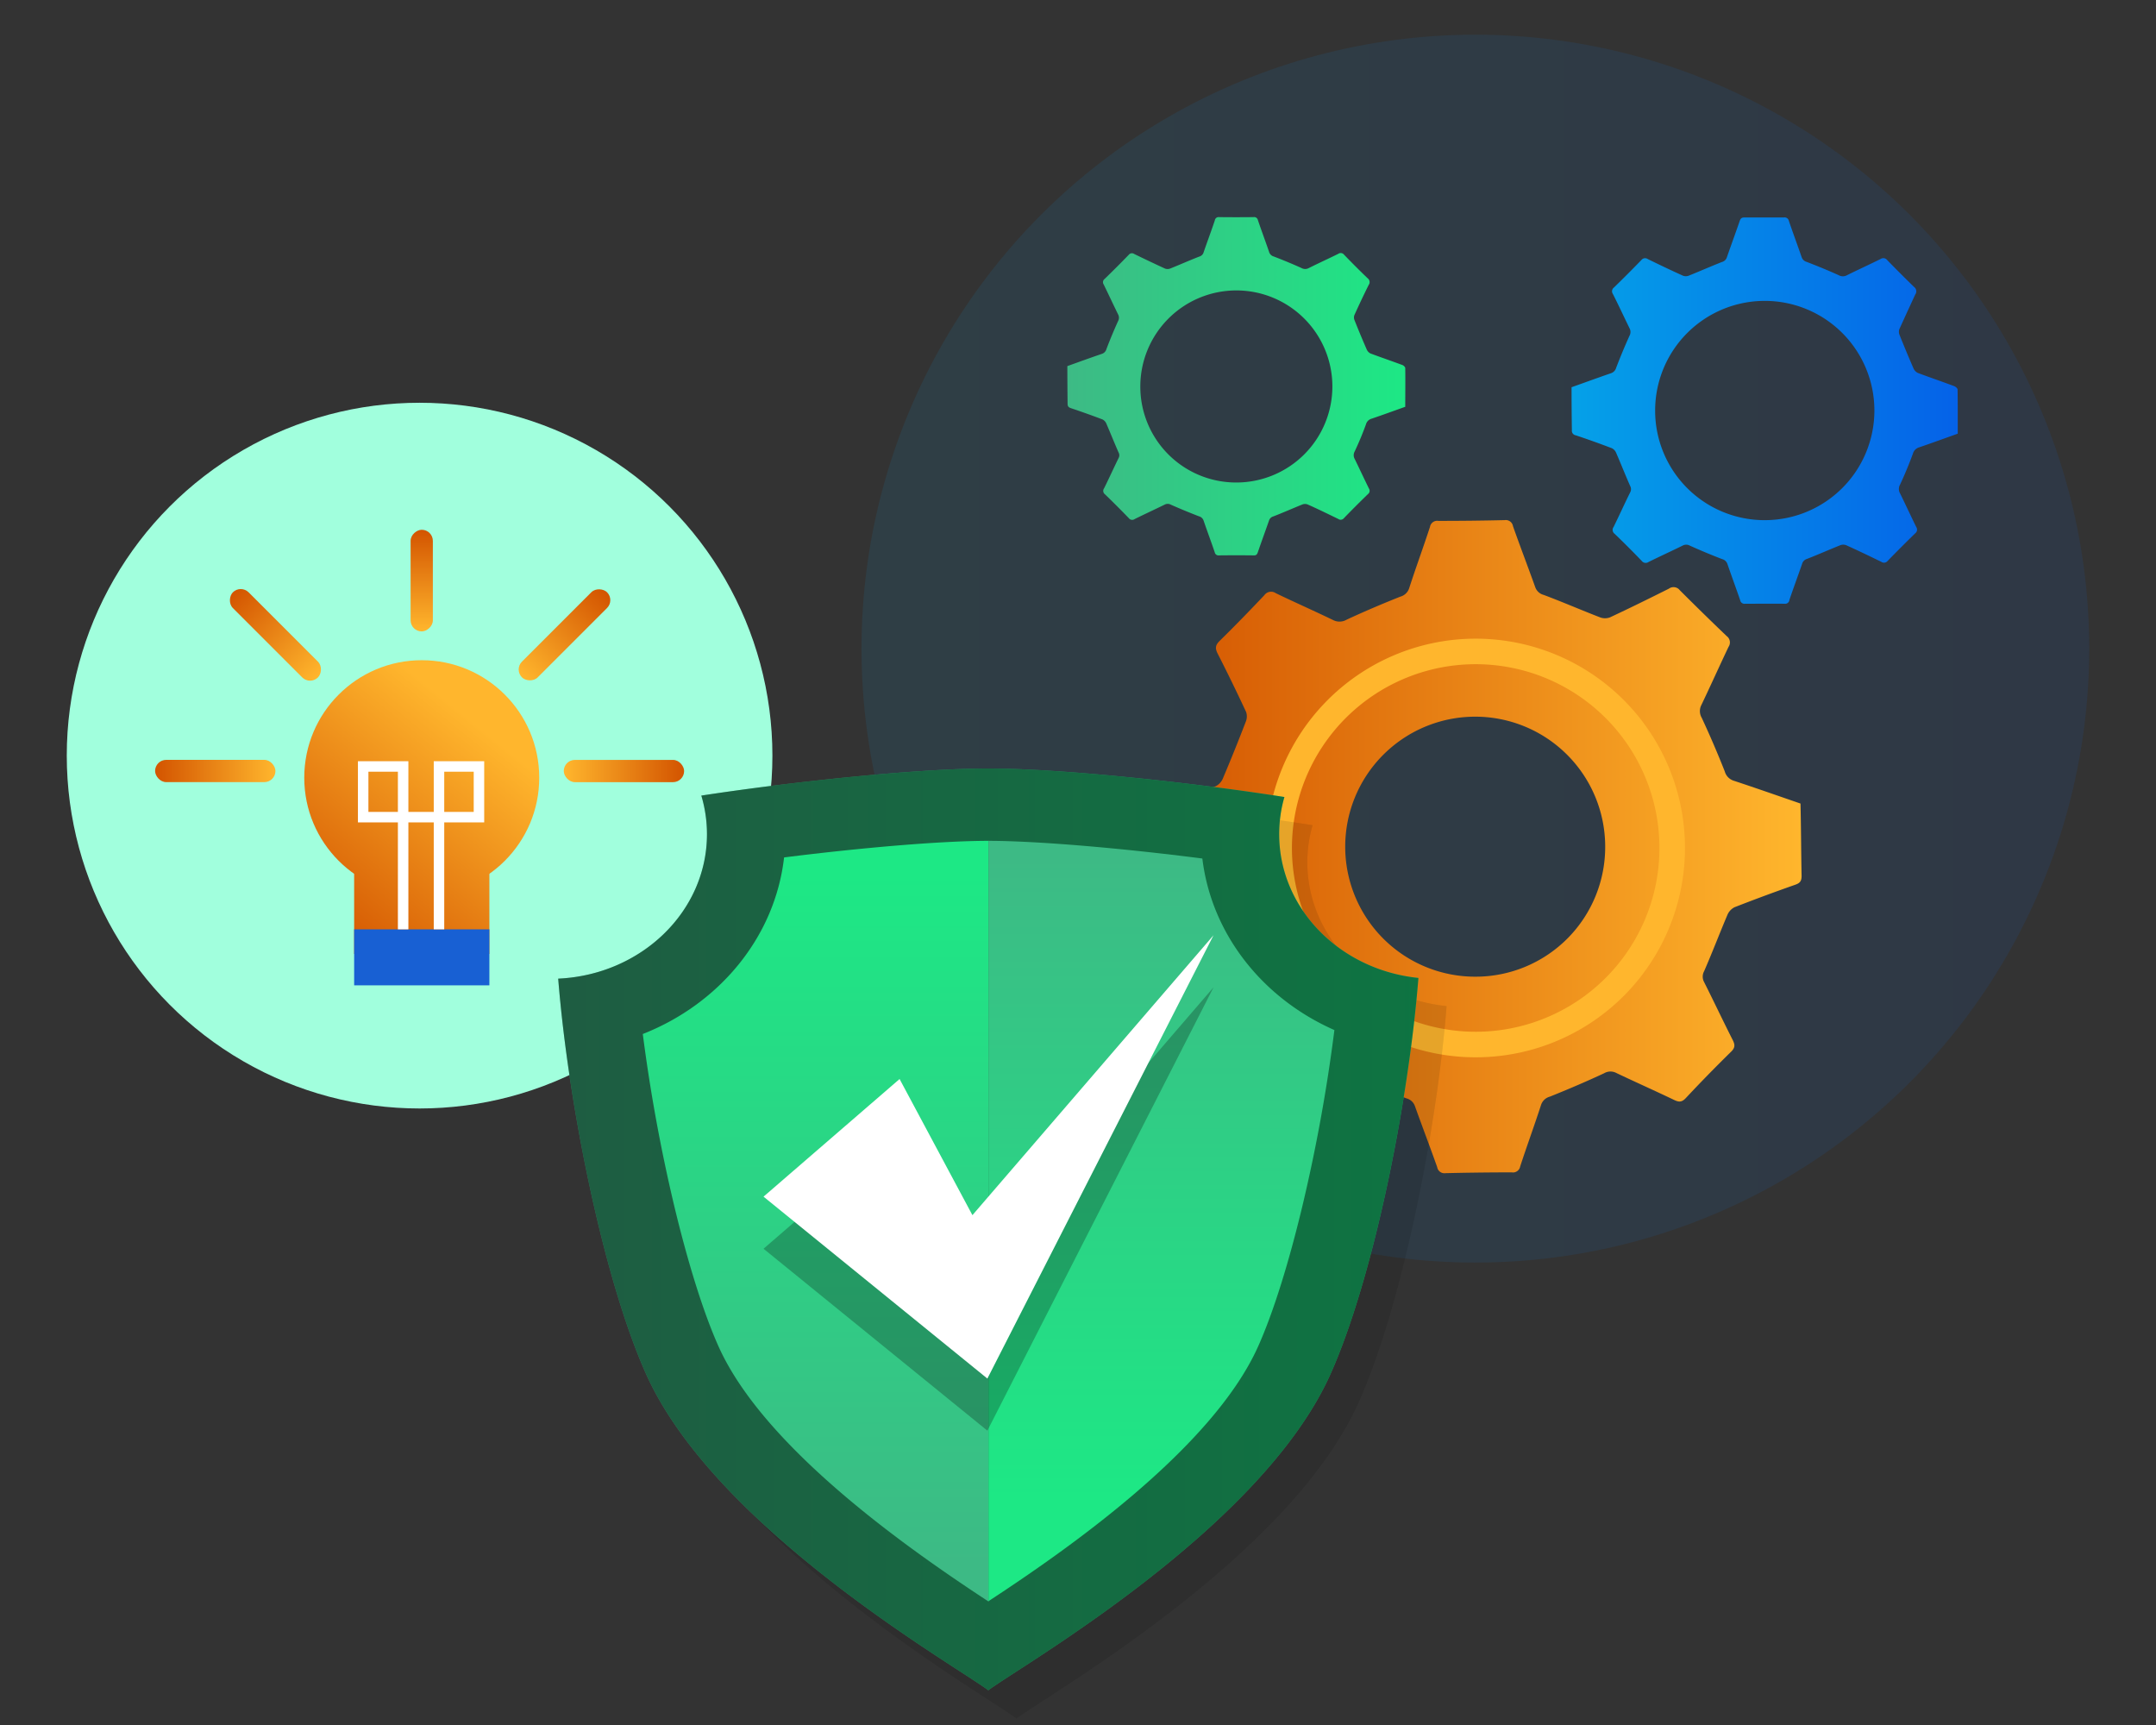 <svg xmlns="http://www.w3.org/2000/svg" xmlns:xlink="http://www.w3.org/1999/xlink" viewBox="0 0 650 520"><rect x="0" y="0" width="650" height="520" fill="#333333" stroke="none"/><defs><style>.cls-1{isolation:isolate;}.cls-2{fill:#a1ffdd;}.cls-17,.cls-3{opacity:0.1;}.cls-3{fill:url(#linear-gradient);}.cls-4{fill:url(#linear-gradient-2);}.cls-5{fill:url(#linear-gradient-3);}.cls-6{fill:#1860d3;}.cls-7{fill:none;stroke:#fff;stroke-miterlimit:10;stroke-width:3.16px;}.cls-8{fill:url(#linear-gradient-4);}.cls-9{fill:url(#linear-gradient-5);}.cls-10{fill:url(#linear-gradient-6);}.cls-11{fill:url(#linear-gradient-7);}.cls-12{fill:url(#linear-gradient-8);}.cls-13{fill:url(#linear-gradient-9);}.cls-14{fill:url(#linear-gradient-10);}.cls-15{fill:url(#linear-gradient-11);}.cls-16{fill:url(#linear-gradient-12);}.cls-17{mix-blend-mode:multiply;}.cls-18{opacity:0.5;}.cls-19{fill:url(#linear-gradient-13);}.cls-20{fill:url(#linear-gradient-14);}.cls-21{fill:url(#linear-gradient-15);}.cls-22{opacity:0.25;}.cls-23{fill:#fff;}</style><linearGradient id="linear-gradient" x1="259.73" y1="195.53" x2="629.87" y2="195.53" gradientUnits="userSpaceOnUse"><stop offset="0" stop-color="#05a1e8"/><stop offset="1" stop-color="#0562e8"/></linearGradient><linearGradient id="linear-gradient-2" x1="91.21" y1="278.86" x2="141.53" y2="216.67" gradientUnits="userSpaceOnUse"><stop offset="0" stop-color="#d35400"/><stop offset="1" stop-color="#ffb62d"/></linearGradient><linearGradient id="linear-gradient-3" x1="110.44" y1="294.42" x2="160.76" y2="232.23" xlink:href="#linear-gradient-2"/><linearGradient id="linear-gradient-4" x1="46.76" y1="232.42" x2="83.03" y2="232.42" xlink:href="#linear-gradient-2"/><linearGradient id="linear-gradient-5" x1="834.63" y1="-1235.6" x2="870.91" y2="-1235.6" gradientTransform="translate(-769.74 1426.98)" xlink:href="#linear-gradient-2"/><linearGradient id="linear-gradient-6" x1="-2521.32" y1="232.42" x2="-2485.04" y2="232.42" gradientTransform="matrix(1, 0, 0, -1, 2691.3, 464.84)" xlink:href="#linear-gradient-2"/><linearGradient id="linear-gradient-7" x1="-981.43" y1="580.46" x2="-945.15" y2="580.46" gradientTransform="matrix(1, 0, 0, -1, 1133.49, 771.83)" xlink:href="#linear-gradient-2"/><linearGradient id="linear-gradient-8" x1="390.15" y1="-2826.91" x2="420.79" y2="-2826.91" gradientTransform="translate(-278.32 3001.93)" xlink:href="#linear-gradient-2"/><linearGradient id="linear-gradient-9" x1="346.44" y1="255.21" x2="543.16" y2="255.21" xlink:href="#linear-gradient-2"/><linearGradient id="linear-gradient-10" x1="278.2" y1="422.32" x2="406.07" y2="294.44" xlink:href="#linear-gradient-2"/><linearGradient id="linear-gradient-11" x1="473.78" y1="123.75" x2="590.2" y2="123.75" xlink:href="#linear-gradient"/><linearGradient id="linear-gradient-12" x1="321.77" y1="116.5" x2="423.71" y2="116.5" gradientUnits="userSpaceOnUse"><stop offset="0" stop-color="#3dba85"/><stop offset="1" stop-color="#1de885"/></linearGradient><linearGradient id="linear-gradient-13" x1="168.29" y1="370.6" x2="427.63" y2="370.6" xlink:href="#linear-gradient-12"/><linearGradient id="linear-gradient-14" x1="245.89" y1="471.65" x2="245.89" y2="263.4" xlink:href="#linear-gradient-12"/><linearGradient id="linear-gradient-15" x1="350.16" y1="258.45" x2="350.16" y2="451.89" xlink:href="#linear-gradient-12"/></defs><g class="cls-1"><g id="Layer_1" data-name="Layer 1"><circle class="cls-2" cx="126.5" cy="227.78" r="106.37"/><circle class="cls-3" cx="444.8" cy="195.53" r="185.07"/><circle class="cls-4" cx="127.15" cy="234.44" r="35.42"/><rect class="cls-5" x="106.77" y="259.98" width="40.77" height="27.59"/><rect class="cls-6" x="106.77" y="280.15" width="40.77" height="16.88"/><polyline class="cls-7" points="132.35 280.15 132.35 231.05 144.4 231.05 144.4 246.33 126.94 246.33 109.49 246.33 109.49 231.05 121.54 231.05 121.54 280.15"/><rect class="cls-8" x="46.76" y="229.06" width="36.28" height="6.71" rx="3.35"/><rect class="cls-9" x="64.9" y="188.02" width="36.28" height="6.71" rx="3.35" transform="translate(159.64 -2.66) rotate(45)"/><rect class="cls-10" x="169.97" y="229.06" width="36.28" height="6.71" rx="3.35" transform="translate(376.22 464.84) rotate(-180)"/><rect class="cls-11" x="152.06" y="188.02" width="36.28" height="6.71" rx="3.35" transform="translate(425.86 206.34) rotate(135)"/><rect class="cls-12" x="111.83" y="171.67" width="30.64" height="6.71" rx="3.35" transform="translate(302.17 47.87) rotate(90)"/><path class="cls-13" d="M543.15,264.06c0,1.56-.5,2.15-1.93,2.65q-9.21,3.23-18.3,6.78a4.57,4.57,0,0,0-2.16,2.37c-2.38,5.61-4.55,11.32-7,16.92a3.4,3.4,0,0,0,0,3.26c2.92,5.81,5.7,11.7,8.64,17.5.7,1.41.73,2.28-.48,3.48q-7,6.86-13.68,14c-1.15,1.22-2,1.28-3.45.59-5.79-2.78-11.67-5.39-17.47-8.15a3.78,3.78,0,0,0-3.7.07c-5.38,2.51-10.85,4.84-16.36,7.05a3.83,3.83,0,0,0-2.68,2.57c-2,6.18-4.26,12.3-6.27,18.48a2.2,2.2,0,0,1-2.52,1.78q-10,0-20,.24a2.2,2.2,0,0,1-2.5-1.82c-2.17-6.13-4.5-12.21-6.69-18.33a3.65,3.65,0,0,0-2.56-2.39c-5.71-2.14-11.31-4.57-17-6.77a4.19,4.19,0,0,0-3,0c-6,2.8-11.87,5.7-17.76,8.65-1.3.65-2.16.7-3.28-.43q-7-7-14.15-13.84a2.38,2.38,0,0,1-.57-3.26c2.73-5.73,5.32-11.53,8.07-17.25a4.4,4.4,0,0,0-.09-4.34q-3.71-7.71-6.74-15.72a4.64,4.64,0,0,0-3.27-3.22c-6.56-2.15-13.06-4.44-19.66-6.71-.09-7.57-.21-15-.18-22.5,0-.61.93-1.52,1.62-1.79,6.14-2.35,12.36-4.54,18.49-6.93a4.56,4.56,0,0,0,2.17-2.36q3.57-8.43,6.86-17a4.2,4.2,0,0,0,.14-3q-4.11-8.84-8.55-17.54c-.8-1.57-.81-2.55.52-3.86,4.6-4.51,9.09-9.13,13.51-13.81a2.5,2.5,0,0,1,3.45-.62c5.72,2.76,11.53,5.32,17.24,8.08a4.26,4.26,0,0,0,4.15-.1c5.31-2.47,10.71-4.76,16.16-6.93a3.85,3.85,0,0,0,2.68-2.57c2-6.18,4.26-12.3,6.27-18.48a2.2,2.2,0,0,1,2.52-1.79c6.68,0,13.36-.07,20-.23a2.2,2.2,0,0,1,2.5,1.82c2.16,6.13,4.5,12.21,6.69,18.33a3.65,3.65,0,0,0,2.56,2.39c5.71,2.14,11.31,4.57,17,6.77a4.25,4.25,0,0,0,3,0c6-2.8,11.87-5.7,17.76-8.65a2.37,2.37,0,0,1,3.27.46q7,7,14.15,13.84a2.37,2.37,0,0,1,.55,3.26c-2.76,5.8-5.39,11.67-8.16,17.47a4,4,0,0,0,.09,3.91q3.72,8,6.94,16.15a4.07,4.07,0,0,0,2.74,2.82c6.7,2.21,13.35,4.55,20.09,6.87C543,249.61,543,256.84,543.15,264.06ZM483.94,255a39.19,39.19,0,1,0-38.78,39.42A39.09,39.09,0,0,0,483.94,255Z"/><path class="cls-14" d="M381.8,256.32a63.1,63.1,0,1,0,62.39-63.79A63.11,63.11,0,0,0,381.8,256.32Zm7.7-.08a55.4,55.4,0,1,1,56,54.78A55.41,55.41,0,0,1,389.5,256.24Z"/><path class="cls-15" d="M473.8,116.73c4-1.42,7.9-2.85,11.85-4.21a2.41,2.41,0,0,0,1.61-1.69q1.86-4.86,4-9.6a2.37,2.37,0,0,0,0-2.32c-1.68-3.42-3.27-6.88-5-10.29a1.41,1.41,0,0,1,.31-1.94q4.2-4.08,8.28-8.29a1.41,1.41,0,0,1,1.94-.29c3.51,1.71,7,3.39,10.58,5a2.43,2.43,0,0,0,1.76,0c3.35-1.34,6.66-2.81,10-4.12a2.12,2.12,0,0,0,1.5-1.43c1.26-3.64,2.6-7.25,3.85-10.9.27-.8.59-1.1,1.46-1.09,4,0,7.91,0,11.87,0a1.3,1.3,0,0,1,1.5,1c1.23,3.65,2.59,7.26,3.84,10.91a2.26,2.26,0,0,0,1.6,1.5c3.24,1.25,6.46,2.57,9.62,4a2.49,2.49,0,0,0,2.45,0c3.37-1.67,6.79-3.23,10.16-4.9a1.47,1.47,0,0,1,2,.35q4,4.11,8.09,8.09a1.63,1.63,0,0,1,.34,2.28Q575,94,572.6,99.28a2.54,2.54,0,0,0,.11,1.75q2,5,4.17,10a2.74,2.74,0,0,0,1.3,1.38c3.65,1.38,7.35,2.63,11,4,.41.15,1,.68,1,1,.07,4.42.05,8.84.05,13.32-3.9,1.39-7.74,2.79-11.6,4.11a2.75,2.75,0,0,0-1.92,1.92c-1.16,3.17-2.46,6.3-3.89,9.36a2.62,2.62,0,0,0,0,2.57c1.66,3.37,3.23,6.79,4.89,10.16a1.4,1.4,0,0,1-.32,1.93q-4.2,4.1-8.29,8.3a1.4,1.4,0,0,1-1.93.27c-3.51-1.7-7-3.39-10.58-5a2.49,2.49,0,0,0-1.76,0c-3.35,1.34-6.65,2.81-10,4.11a2.19,2.19,0,0,0-1.5,1.44c-1.25,3.64-2.6,7.25-3.84,10.9A1.3,1.3,0,0,1,538,182c-4-.05-7.91,0-11.86,0a1.31,1.31,0,0,1-1.5-1.05c-1.24-3.64-2.59-7.25-3.84-10.9a2.27,2.27,0,0,0-1.61-1.51q-4.92-1.89-9.73-4.06a2.25,2.25,0,0,0-2.19,0c-3.42,1.68-6.88,3.26-10.3,4.95a1.47,1.47,0,0,1-2-.33q-4-4.17-8.19-8.19a1.46,1.46,0,0,1-.31-2.05c1.7-3.46,3.3-7,5-10.43a2,2,0,0,0,0-1.93c-1.46-3.3-2.78-6.66-4.23-10a2.68,2.68,0,0,0-1.3-1.39q-5.4-2.06-10.88-3.89a1.38,1.38,0,0,1-1.16-1.56C473.83,125.36,473.8,121.08,473.8,116.73ZM532,156.8A33.05,33.05,0,1,0,499,123.92,33,33,0,0,0,532,156.8Z"/><path class="cls-16" d="M321.79,110.36c3.49-1.25,6.92-2.5,10.38-3.68a2.1,2.1,0,0,0,1.41-1.48q1.62-4.26,3.51-8.42a2.09,2.09,0,0,0,0-2c-1.47-3-2.87-6-4.33-9a1.23,1.23,0,0,1,.26-1.69q3.69-3.57,7.26-7.26a1.23,1.23,0,0,1,1.69-.26q4.61,2.25,9.26,4.39a2.24,2.24,0,0,0,1.55,0c2.94-1.18,5.83-2.47,8.77-3.61A1.89,1.89,0,0,0,362.89,76c1.1-3.19,2.28-6.35,3.36-9.55a1.14,1.14,0,0,1,1.29-1q5.19.06,10.38,0a1.15,1.15,0,0,1,1.32.91c1.08,3.2,2.27,6.36,3.36,9.55A2,2,0,0,0,384,77.31c2.83,1.09,5.65,2.25,8.41,3.5a2.24,2.24,0,0,0,2.16,0c2.94-1.47,5.94-2.83,8.89-4.29a1.28,1.28,0,0,1,1.79.3c2.32,2.4,4.68,4.77,7.09,7.08a1.43,1.43,0,0,1,.29,2q-2.25,4.53-4.33,9.15a2.15,2.15,0,0,0,.09,1.53q1.75,4.41,3.65,8.76a2.41,2.41,0,0,0,1.14,1.21c3.2,1.2,6.43,2.3,9.63,3.49.36.13.85.6.85.92.06,3.87,0,7.74,0,11.67-3.41,1.21-6.77,2.44-10.16,3.59a2.41,2.41,0,0,0-1.68,1.69c-1,2.77-2.15,5.51-3.4,8.18a2.28,2.28,0,0,0,0,2.26c1.46,3,2.83,5.94,4.28,8.9a1.23,1.23,0,0,1-.28,1.69q-3.68,3.57-7.25,7.26a1.24,1.24,0,0,1-1.7.24c-3.07-1.49-6.15-3-9.26-4.38a2.21,2.21,0,0,0-1.54,0c-2.93,1.18-5.82,2.47-8.77,3.61a1.87,1.87,0,0,0-1.31,1.25c-1.11,3.19-2.28,6.35-3.37,9.55-.24.69-.52,1-1.28.95q-5.21-.06-10.39,0a1.15,1.15,0,0,1-1.32-.91c-1.08-3.2-2.27-6.36-3.36-9.55a2,2,0,0,0-1.4-1.32Q357.2,154,353,152.14a1.94,1.94,0,0,0-1.91,0c-3,1.46-6,2.85-9,4.33a1.29,1.29,0,0,1-1.79-.29c-2.35-2.43-4.74-4.83-7.17-7.17a1.29,1.29,0,0,1-.27-1.8c1.49-3,2.89-6.09,4.37-9.12a1.74,1.74,0,0,0,0-1.7c-1.28-2.89-2.44-5.83-3.7-8.73a2.43,2.43,0,0,0-1.14-1.22q-4.72-1.79-9.53-3.4c-.74-.26-1-.56-1-1.37C321.82,117.91,321.79,114.17,321.79,110.36Zm51,35.09a28.95,28.95,0,1,0-29-28.79A28.88,28.88,0,0,0,372.77,145.45Z"/><g class="cls-17"><path d="M394.14,259.94a40.27,40.27,0,0,1,1.58-11.18c-29.11-4.59-67.89-8.61-89.27-8.61-20.72,0-57.76,3.77-86.52,8.18a40.31,40.31,0,0,1,1.71,11.61c0,23.36-19.88,42.43-44.85,43.57,3.07,38.53,13.82,90.92,26.49,119.2,21,46.85,93.55,88.05,103.17,95.32,9.61-7.27,82.18-48.47,103.16-95.32,12.69-28.33,23.46-80.87,26.51-119.42C412.51,300.88,394.14,282.4,394.14,259.94Z"/><path class="cls-18" d="M394.14,259.94a40.27,40.27,0,0,1,1.58-11.18c-29.11-4.59-67.89-8.61-89.27-8.61-20.72,0-57.76,3.77-86.52,8.18a40.31,40.31,0,0,1,1.71,11.61c0,23.36-19.88,42.43-44.85,43.57,3.07,38.53,13.82,90.92,26.49,119.2,21,46.85,93.55,88.05,103.17,95.32,9.61-7.27,82.18-48.47,103.16-95.32,12.69-28.33,23.46-80.87,26.51-119.42C412.51,300.88,394.14,282.4,394.14,259.94Z"/><path d="M306.45,262c-13.93,0-37.76,2-61.6,5-2.74,23.95-19.44,44.11-42.61,53.23a502,502,0,0,0,9.55,52.07c4,16.84,8.68,31.83,13.3,42.15,14,31.2,59,62.18,81.36,76.84l.07,0V262Z"/><path d="M371,267.3c-24.64-3.18-50-5.33-64.46-5.34v229.2c22.42-14.68,67.32-45.63,81.28-76.79,4.63-10.33,9.27-25.32,13.3-42.15A496.47,496.47,0,0,0,410.79,319C389.09,309.44,373.73,290.05,371,267.3Z"/></g><path class="cls-19" d="M385.65,251.45a40.29,40.29,0,0,1,1.58-11.19c-29.12-4.58-67.89-8.6-89.27-8.6-20.72,0-57.76,3.77-86.52,8.17a40.72,40.72,0,0,1,1.7,11.62c0,23.36-19.87,42.43-44.85,43.56,3.08,38.53,13.83,90.93,26.5,119.2,21,46.86,93.55,88.05,103.17,95.32,9.61-7.27,82.18-48.46,103.16-95.32,12.69-28.32,23.45-80.87,26.51-119.41C404,292.39,385.65,273.9,385.65,251.45Z"/><path class="cls-18" d="M385.65,251.45a40.29,40.29,0,0,1,1.58-11.19c-29.12-4.58-67.89-8.6-89.27-8.6-20.72,0-57.76,3.77-86.52,8.17a40.72,40.72,0,0,1,1.7,11.62c0,23.36-19.87,42.43-44.85,43.56,3.08,38.53,13.83,90.93,26.5,119.2,21,46.86,93.55,88.05,103.17,95.32,9.61-7.27,82.18-48.46,103.16-95.32,12.69-28.32,23.45-80.87,26.51-119.41C404,292.39,385.65,273.9,385.65,251.45Z"/><path class="cls-20" d="M298,253.47c-13.94,0-37.77,2-61.61,5-2.74,23.94-19.43,44.11-42.6,53.23a499.81,499.81,0,0,0,9.54,52.07c4.05,16.84,8.69,31.83,13.31,42.14,14,31.21,59,62.18,81.36,76.85l.06-.05V253.47Z"/><path class="cls-21" d="M362.49,258.8c-24.65-3.17-50-5.32-64.47-5.33v229.2c22.42-14.69,67.33-45.63,81.29-76.8,4.62-10.32,9.26-25.31,13.3-42.14a499.42,499.42,0,0,0,9.69-53.22C380.59,300.94,365.24,281.55,362.49,258.8Z"/><polygon class="cls-22" points="271.21 340.97 230.19 376.43 297.68 431.27 365.86 297.63 293.17 382.01 271.21 340.97"/><polygon class="cls-23" points="271.21 325.27 230.19 360.73 297.68 415.57 365.86 281.93 293.17 366.31 271.21 325.27"/></g></g></svg>